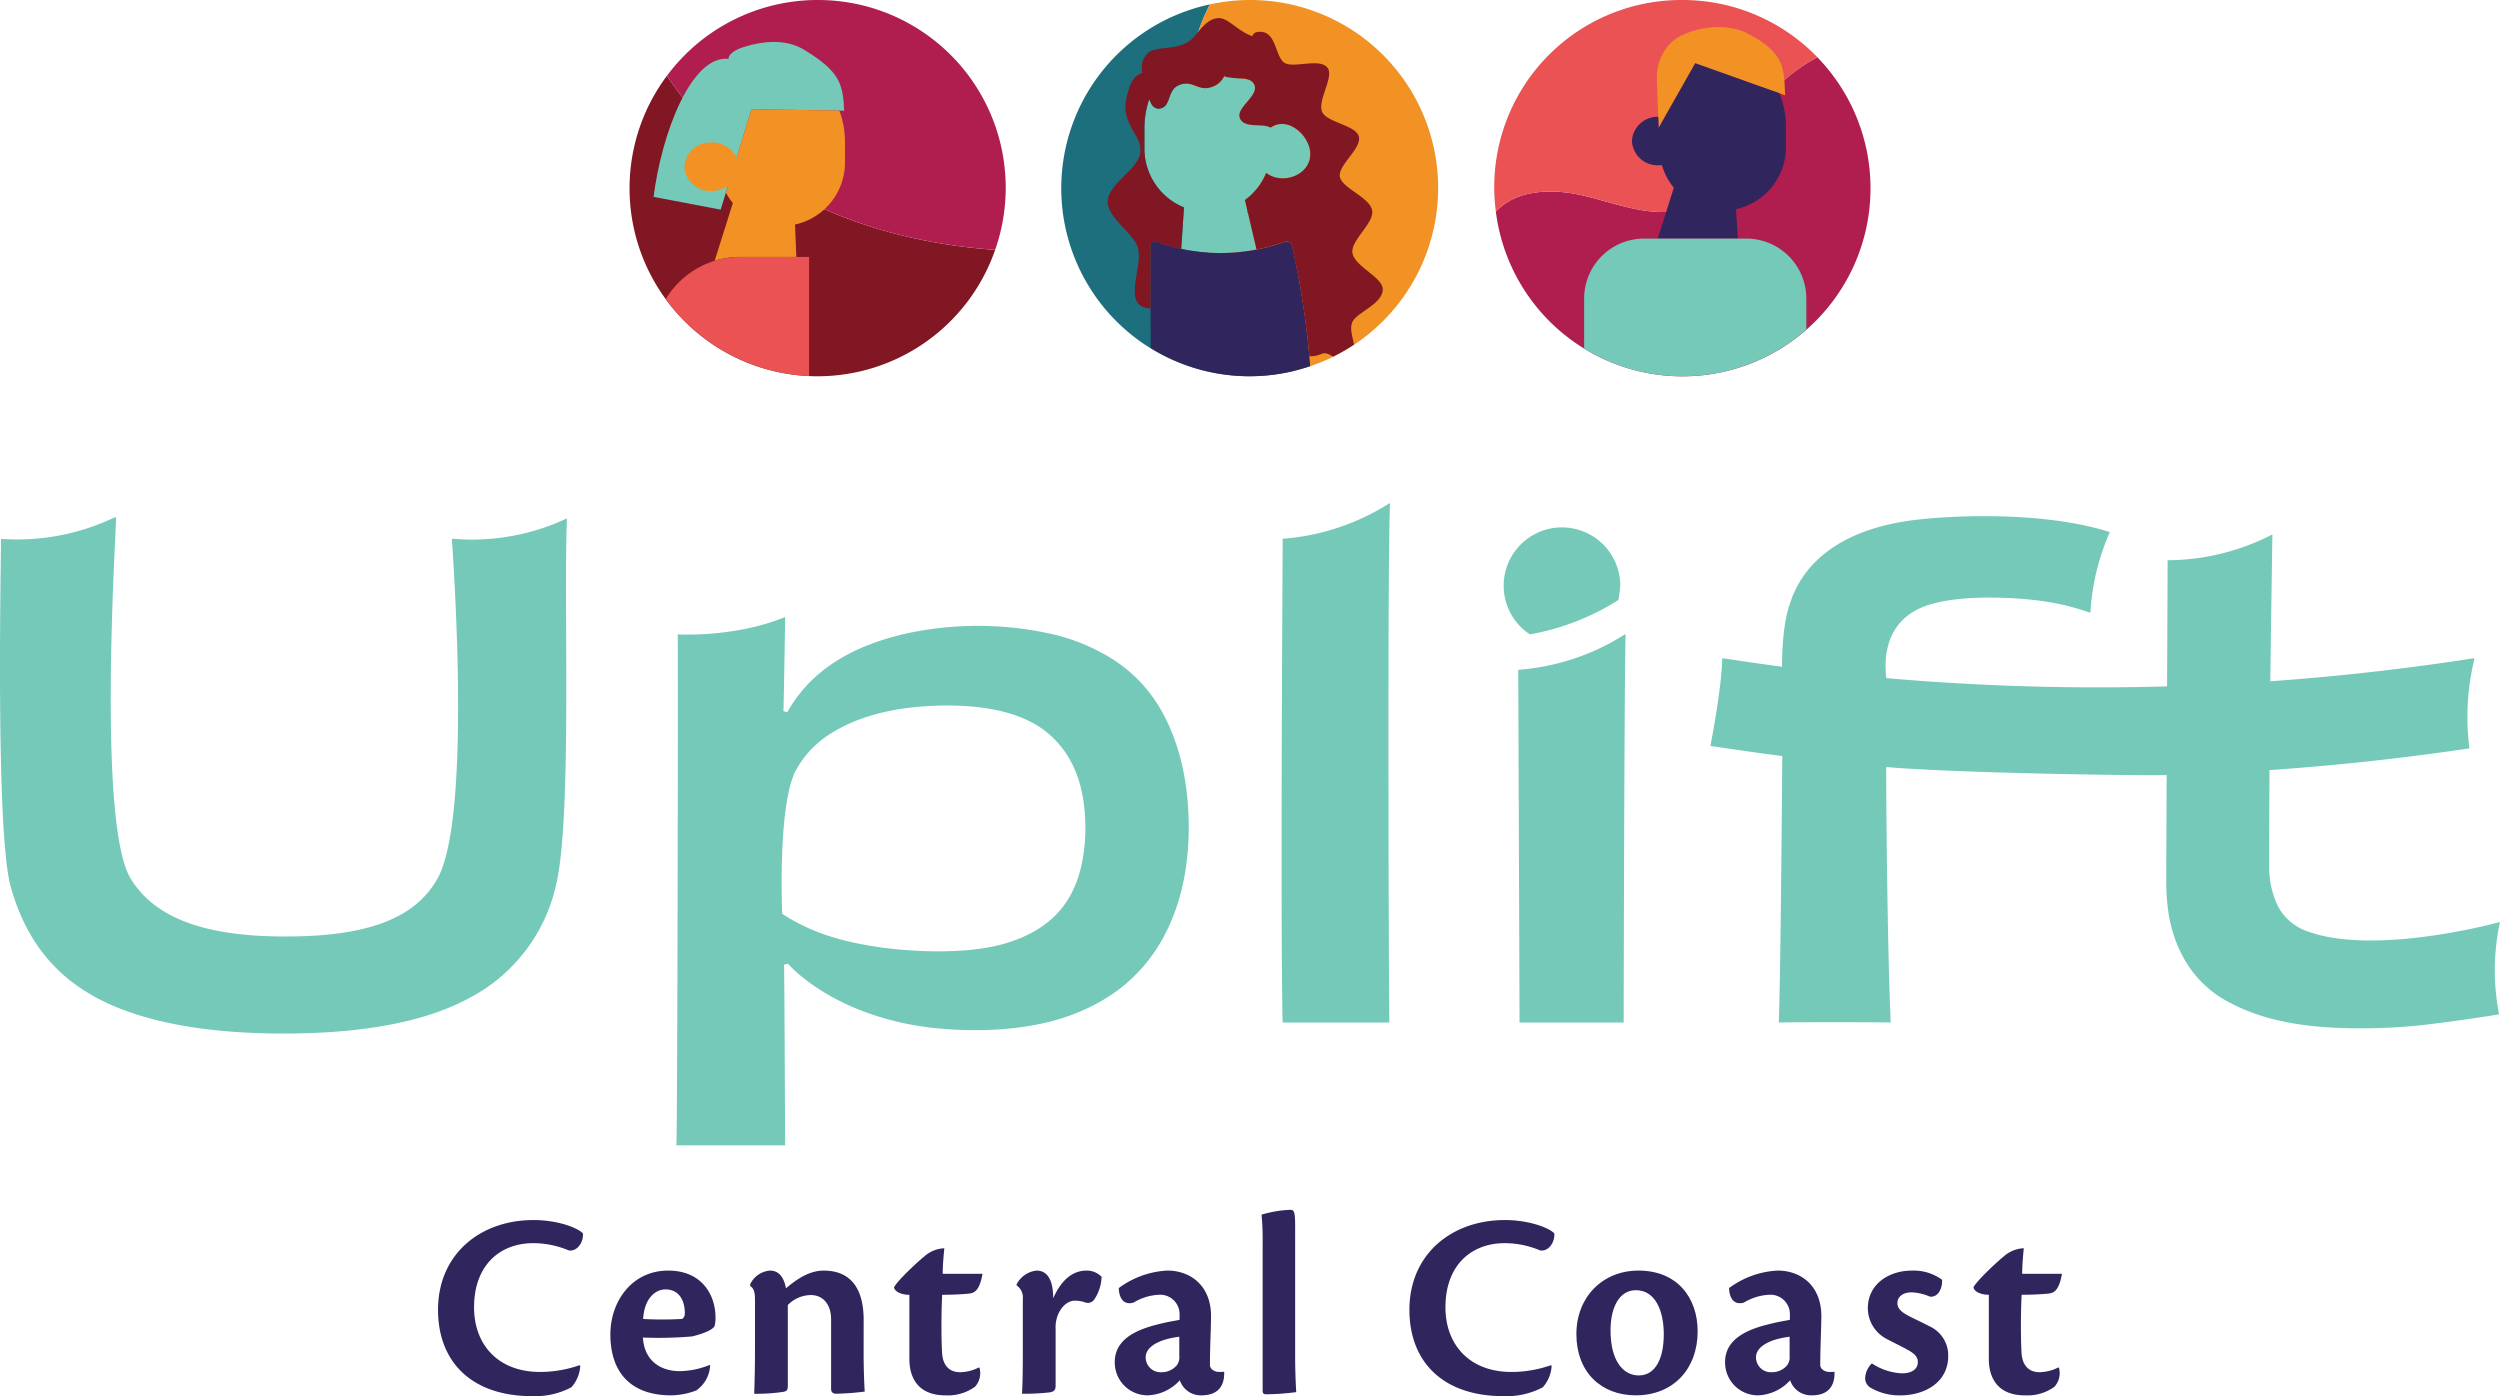 <svg xmlns="http://www.w3.org/2000/svg" width="458" height="255.776" viewBox="0 0 458 255.776"><g id="Artwork_11" data-name="Artwork 11" transform="translate(229 127.888)"><g id="Group_52" data-name="Group 52" transform="translate(-229 -127.888)"><g id="Group_45" data-name="Group 45" transform="translate(80.249 221.638)"><path id="Path_557" data-name="Path 557" d="M187.671,478.371a16.729,16.729,0,0,1,6.5,1.329c1.527.247,2.709-1.428,2.61-3.1-.788-.936-4.434-2.463-9.063-2.463-9.754,0-17.487,6.257-17.487,16.453,0,9.408,6.01,15.813,17.291,15.813a14.293,14.293,0,0,0,7.141-1.626,6.459,6.459,0,0,0,1.625-3.941l-.147-.1a22.093,22.093,0,0,1-7.192,1.231c-7.833,0-12.118-5.123-12.118-11.822C176.834,482.263,181.71,478.371,187.671,478.371Z" transform="translate(-170.233 -472.262)" fill="#30255d"></path><path id="Path_558" data-name="Path 558" d="M247.8,493.78c-6.7,0-10.59,5.714-10.59,11.674,0,7.241,3.99,11.182,11.133,11.182a13.623,13.623,0,0,0,4.581-.887,5.915,5.915,0,0,0,2.562-4.582l-.1-.1a14.851,14.851,0,0,1-5.517,1.133c-3.349,0-6.453-1.823-6.7-6.158a70.84,70.84,0,0,0,9.015-.2c2.02-.492,3.891-1.231,4.138-1.97a7.04,7.04,0,0,0,.148-1.625C256.421,498.263,254.007,493.78,247.8,493.78Zm2.415,8.867a65.671,65.671,0,0,1-7,0c.2-3.695,2.167-5.418,4.089-5.418,2.463,0,3.546,1.97,3.546,4.384C250.854,502.154,250.559,502.647,250.215,502.647Z" transform="translate(-205.637 -482.646)" fill="#30255d"></path><path id="Path_559" data-name="Path 559" d="M312.328,502.794c0-3.843-1.083-9.015-7.339-9.015-2.513,0-4.828,1.477-6.9,3.251-.246-1.478-.985-3.251-2.907-3.251a4.378,4.378,0,0,0-3.644,2.513v.3c.739.492.886,1.231.886,2.709v8.078c0,3.35-.049,6.354-.147,8.965a32.576,32.576,0,0,0,4.975-.3c1.034-.1,1.183-.345,1.183-1.231V500.084a6.024,6.024,0,0,1,4.186-1.823c2.217,0,3.744,1.625,3.744,4.483v12.709c0,.591.3.887.986.887a50.769,50.769,0,0,0,5.171-.394c-.1-1.675-.2-4.385-.2-6.946Z" transform="translate(-234.356 -482.645)" fill="#30255d"></path><path id="Path_560" data-name="Path 560" d="M360.987,493.43c.985-.1,2.068-.247,2.659-3.645h-7.29c0-1.379.148-3.2.3-4.68a5.859,5.859,0,0,0-3.646,1.478c-.886.689-4.827,4.285-5.566,5.664,0,.542.936,1.379,2.808,1.379V505.4c0,3.449,1.626,6.651,6.6,6.651a8.446,8.446,0,0,0,5.417-1.576,3.7,3.7,0,0,0,.838-3.448l-.1-.1a7.9,7.9,0,0,1-3.448.887c-1.675,0-3.054-.887-3.3-3.3-.148-2.069-.2-6.847,0-10.887C358.326,493.627,359.9,493.529,360.987,493.43Z" transform="translate(-263.903 -478.06)" fill="#30255d"></path><path id="Path_561" data-name="Path 561" d="M407.895,493.779c-2.562,0-4.631,1.724-6.109,5.074,0-3.055-.887-5.074-3.054-5.074a4.654,4.654,0,0,0-3.645,2.513v.2a2.734,2.734,0,0,1,1.133,2.561v8.325c0,3.35,0,6.354-.148,8.965a41.874,41.874,0,0,0,5.025-.247c.984-.148,1.132-.542,1.132-1.33V504.419a6.166,6.166,0,0,1,.394-2.463c.838-2.069,2.267-2.66,3.055-2.66a5.373,5.373,0,0,1,1.921.3,1.431,1.431,0,0,0,1.723-.542,7.852,7.852,0,0,0,1.33-4.138A3.792,3.792,0,0,0,407.895,493.779Z" transform="translate(-289.089 -482.645)" fill="#30255d"></path><path id="Path_562" data-name="Path 562" d="M450.66,511.067c0-3.2.2-6.946.2-8.966,0-5.418-3.6-8.325-8.029-8.325a16.285,16.285,0,0,0-8.867,3.2c0,1.478.69,3.252,2.709,2.661a9.865,9.865,0,0,1,4.581-1.429,3.567,3.567,0,0,1,3.842,3.743v.838c-.591.148-1.625.3-2.513.492-3.447.788-9.359,2.168-9.359,7.242a6.012,6.012,0,0,0,6.109,6.107,8.367,8.367,0,0,0,5.812-2.758,4.031,4.031,0,0,0,3.991,2.758c2.808,0,4.187-1.527,4.137-4.187V512.3a4.8,4.8,0,0,1-.838.049C451.3,512.348,450.66,511.707,450.66,511.067Zm-5.615-1.626a2.438,2.438,0,0,1-.444,1.675,3.625,3.625,0,0,1-2.808,1.281,2.729,2.729,0,0,1-2.906-2.758c0-1.626,1.872-3.2,6.157-3.744Z" transform="translate(-309.248 -482.644)" fill="#30255d"></path><path id="Path_563" data-name="Path 563" d="M496.426,473.363c0-2.956-.2-3.2-.936-3.2a21.092,21.092,0,0,0-5.222.887,49.192,49.192,0,0,1,.2,5.222v27.044c0,.492.2.64.691.64a46.1,46.1,0,0,0,5.466-.394c-.1-1.428-.2-4.089-.2-6.5Z" transform="translate(-339.401 -470.161)" fill="#30255d"></path><path id="Path_564" data-name="Path 564" d="M565.174,478.369a16.738,16.738,0,0,1,6.5,1.329c1.527.247,2.71-1.428,2.61-3.1-.788-.935-4.433-2.462-9.064-2.462-9.753,0-17.486,6.256-17.486,16.453,0,9.408,6.01,15.813,17.29,15.813a14.284,14.284,0,0,0,7.142-1.627,6.462,6.462,0,0,0,1.626-3.94l-.148-.1a22.106,22.106,0,0,1-7.192,1.232c-7.832,0-12.118-5.123-12.118-11.822C554.337,482.26,559.214,478.369,565.174,478.369Z" transform="translate(-369.778 -472.26)" fill="#30255d"></path><path id="Path_565" data-name="Path 565" d="M624,493.775c-6.6,0-11.379,4.877-11.379,11.625,0,6.995,4.533,11.231,10.887,11.231,6.847,0,11.329-4.828,11.329-11.724C634.838,498.8,631.144,493.775,624,493.775Zm.049,19.211c-2.807,0-5.172-2.611-5.172-8.226,0-4.286,1.625-7.39,4.631-7.39,3.645,0,5.123,3.892,5.123,8.078C628.631,509.981,627.055,512.986,624.05,512.986Z" transform="translate(-404.076 -482.643)" fill="#30255d"></path><path id="Path_566" data-name="Path 566" d="M687.84,511.066c0-3.2.2-6.946.2-8.966,0-5.418-3.6-8.325-8.029-8.325a16.285,16.285,0,0,0-8.867,3.2c0,1.478.69,3.252,2.709,2.661a9.87,9.87,0,0,1,4.582-1.429,3.567,3.567,0,0,1,3.842,3.744v.838c-.591.147-1.625.295-2.513.492-3.448.788-9.359,2.168-9.359,7.242a6.013,6.013,0,0,0,6.109,6.108,8.366,8.366,0,0,0,5.811-2.759,4.033,4.033,0,0,0,3.991,2.759c2.808,0,4.187-1.527,4.137-4.187V512.3a4.807,4.807,0,0,1-.838.049C688.481,512.346,687.84,511.706,687.84,511.066Zm-5.615-1.626a2.44,2.44,0,0,1-.443,1.675,3.627,3.627,0,0,1-2.808,1.28,2.729,2.729,0,0,1-2.906-2.758c0-1.626,1.872-3.2,6.158-3.744Z" transform="translate(-434.619 -482.643)" fill="#30255d"></path><path id="Path_567" data-name="Path 567" d="M736.612,503.972c-1.083-.591-3.053-1.479-4.039-2.02-1.035-.591-1.823-1.182-1.823-2.217,0-1.182,1.035-1.97,2.562-1.97a9.033,9.033,0,0,1,3.4.788c1.674.147,2.315-1.823,2.216-3.1a8.811,8.811,0,0,0-5.517-1.674c-4.286,0-8.079,2.513-8.079,6.9a6.359,6.359,0,0,0,3.448,5.615c1.281.69,2.562,1.281,3.793,1.971,1.379.739,1.921,1.379,1.921,2.266,0,1.231-1.035,2.069-2.857,2.069a10.833,10.833,0,0,1-5.566-1.823,4.015,4.015,0,0,0-1.232,2.808,2.056,2.056,0,0,0,1.132,1.724,10.453,10.453,0,0,0,5.272,1.33c4.532,0,8.817-2.365,8.817-7.242A5.853,5.853,0,0,0,736.612,503.972Z" transform="translate(-463.394 -482.643)" fill="#30255d"></path><path id="Path_568" data-name="Path 568" d="M782.511,506.922a7.908,7.908,0,0,1-3.448.887c-1.675,0-3.054-.887-3.3-3.3-.147-2.07-.2-6.848,0-10.887,2.07,0,3.646-.1,4.729-.2.985-.1,2.069-.247,2.661-3.645h-7.29c0-1.379.148-3.2.295-4.68a5.855,5.855,0,0,0-3.644,1.479c-.887.689-4.828,4.285-5.567,5.664,0,.541.936,1.379,2.809,1.379V505.4c0,3.449,1.626,6.65,6.6,6.65a8.451,8.451,0,0,0,5.418-1.576,3.708,3.708,0,0,0,.837-3.448Z" transform="translate(-485.65 -478.058)" fill="#30255d"></path></g><g id="Group_46" data-name="Group 46" transform="translate(0 92.207)"><path id="Path_569" data-name="Path 569" d="M82.79,204.966c.072,1.92,3.776,50.64-2.612,62.21-4.167,7.548-13.269,10.668-27.852,10.668-13.942,0-23.694-2.94-28.386-10.608-6.15-10.049-2.67-63.243-2.67-66.18l-.289.013A41.463,41.463,0,0,1,.181,205c.016,3.9-1.04,53.537,1.772,63.66,2.2,7.929,6.529,15.407,15.586,20.328,5.2,2.824,15.279,6.637,34.428,6.637,17.1,0,27.542-2.952,34.252-6.637a30.913,30.913,0,0,0,15.587-20.328c3.062-12.142,1.4-52.356,2.064-67.421A40.881,40.881,0,0,1,82.79,204.966Z" transform="translate(0 -198.484)" fill="#74c9b9"></path><path id="Path_570" data-name="Path 570" d="M343,247.656a36.241,36.241,0,0,0-10.844-4.621,61.906,61.906,0,0,0-27.616-.116c-8.848,2.1-14.78,5.724-18.726,10.487a26.472,26.472,0,0,0-2.636,3.841l-.692-.213c.024-.557.3-14.623.3-17.229-9.332,3.823-19.674,3.17-19.674,3.171.093,2.376-.04,89.68-.237,93.607h19.91c0-4.125-.123-30.292-.177-32.39-.006-.231-.025-.479-.033-.713l.751-.155c.141.157,7.207,8.417,23.043,11.239,6.344,1.13,18.27,1.8,27.972-1.542,11.109-3.822,16.759-11.043,19.734-18.9,3.738-9.873,3-21.61,1.068-28.683C353.2,258.3,349.7,252.026,343,247.656Zm-6.813,40.657c-1.394,3.659-4.348,8.679-12.981,11.258-7.528,2.25-18.372,1.474-24,.59-8.261-1.3-12.808-3.354-16.948-5.978,0-.008-.894-20.119,2.547-26.375a18.215,18.215,0,0,1,6.4-6.7c3.858-2.428,10.407-5.095,21.332-5.095,10.15,0,15.644,2.6,18.786,5.392a18.017,18.017,0,0,1,4.8,6.99C338.434,274.237,338.269,282.854,336.189,288.312Z" transform="translate(-138.958 -218.966)" fill="#74c9b9"></path><path id="Path_571" data-name="Path 571" d="M517.738,195.632a42.134,42.134,0,0,1-19.485,6.458c.009,3.29-.439,67.915-.008,88.632H517.8c-.1-4.646-.376-83.062.12-95.123Z" transform="translate(-263.27 -195.6)" fill="#74c9b9"></path><path id="Path_572" data-name="Path 572" d="M809.359,274.944c-3.027.844-23.4,5.894-34.941,1.827a9.687,9.687,0,0,1-5.689-4.621,16.539,16.539,0,0,1-1.658-7.705c0-8.594.061-16.844.065-17.328q18.35-1.262,36.617-3.982a45.107,45.107,0,0,1,.9-16.327l-.026-.192q-18.615,2.9-37.348,4.227c.039-3.773.3-22.157.385-26.874l-.085.015a42.2,42.2,0,0,1-19.115,4.687c0,2.457-.087,21.243-.1,23.111a445.772,445.772,0,0,1-51.451-1.517c0-.928-1.735-10.615,8.118-13.521,6.393-1.886,16.523-1.244,21.276-.474a45.205,45.205,0,0,1,8.014,2.029,42.16,42.16,0,0,1,3.563-14.783c-12.671-4.064-31.136-3.024-37.712-1.945-17.124,2.81-20.207,12.8-21.095,15.647-1.284,4.109-1.245,10.2-1.245,10.964-4.29-.561-10.965-1.567-10.965-1.567-.078,5.594-2.16,16.075-2.16,16.075s7.694,1.162,13.157,1.854c.009,1.009-.259,38.274-.626,48.823,2.439-.092,18.57-.079,20.5,0-.609-13.6-.824-39.219-.83-46.809,13.382,1.134,46.832,1.6,51.381,1.472,0,.511-.071,16.459-.071,19.5,0,5.121.81,10.939,4.565,16.176a20.091,20.091,0,0,0,6.456,5.689,36.271,36.271,0,0,0,9.958,3.673c8.684,1.987,20.109,1.339,24.652.892,4.865-.479,12.973-1.692,15.345-2.1a41.923,41.923,0,0,1,.16-16.919Z" transform="translate(-351.359 -198.242)" fill="#74c9b9"></path><path id="Path_573" data-name="Path 573" d="M590.033,253.02c.009,3.3.229,60.635.229,64.623h19.083c0-4.239.127-65.527.357-71.114l-.185.032A42.126,42.126,0,0,1,590.033,253.02Z" transform="translate(-311.887 -222.521)" fill="#74c9b9"></path><path id="Path_574" data-name="Path 574" d="M589.155,224.561a44.891,44.891,0,0,0,16.2-6.283,19.389,19.389,0,0,0,.363-2.56c0-.023,0-.046,0-.07a10.68,10.68,0,1,0-16.562,8.912Z" transform="translate(-308.887 -200.552)" fill="#74c9b9"></path></g><path id="Path_575" data-name="Path 575" d="M485.5,132.08c.086.053.174.1.26.156-.088-.054-.172-.112-.26-.167Z" transform="translate(-256.633 -69.811)" fill="#30255d"></path><g id="Group_51" data-name="Group 51" transform="translate(115.317)"><g id="Group_48" data-name="Group 48"><path id="Path_576" data-name="Path 576" d="M258.4,38.4a91.578,91.578,0,0,1-6.918-8.931,34.439,34.439,0,1,0,60.133,31.89c-2.634-.208-5.266-.47-7.887-.855C286.76,58.013,269.893,51.135,258.4,38.4Z" transform="translate(-244.623 -15.578)" fill="#801722"></path><path id="Path_577" data-name="Path 577" d="M286.783,0a34.378,34.378,0,0,0-27.606,13.893,91.58,91.58,0,0,0,6.918,8.931c11.491,12.732,28.358,19.611,45.327,22.1,2.621.385,5.253.647,7.887.855A34.394,34.394,0,0,0,286.783,0Z" transform="translate(-252.316)" fill="#b01e4f"></path><g id="Group_47" data-name="Group 47" transform="translate(4.416 7.683)"><path id="Path_578" data-name="Path 578" d="M288.911,28.894c-.219-4.987-.858-7.193-7.244-11.105-2.791-1.71-6.495-2.05-11.38-.486-1.178.377-2.617,1.2-2.556,2.091-6.842-.713-12.266,13.681-13.74,25.292l12.291,2.333,5.648-18.392Z" transform="translate(-253.991 -16.298)" fill="#74c9b9"></path><path id="Path_579" data-name="Path 579" d="M294.367,42.7l-16.1-.253-2.735,8.906a4.969,4.969,0,0,0-4.6-2.808,4.717,4.717,0,0,0-4.95,4.443,4.717,4.717,0,0,0,4.95,4.443,5.29,5.29,0,0,0,3.017-.926l-.371,1.207a11.564,11.564,0,0,0,1.279,1.929l-3.337,10.575a15.942,15.942,0,0,1,4.7-.71H286.49l-.246-5.93A11.637,11.637,0,0,0,295.4,52.213V48.458A16.434,16.434,0,0,0,294.367,42.7Z" transform="translate(-260.332 -30.122)" fill="#f29124"></path><path id="Path_580" data-name="Path 580" d="M284.99,99.855h-12.6a15.944,15.944,0,0,0-13.661,7.72,34.413,34.413,0,0,0,26.257,14.1Z" transform="translate(-256.498 -60.466)" fill="#ea5253"></path></g></g><path id="Path_581" data-name="Path 581" d="M447.9,62.478c-6.244-7.17-9.45-16.515-11.225-25.856-2.107-11.09-2.307-22.956,2.308-33.258.253-.563.529-1.118.815-1.669A34.449,34.449,0,1,0,455.125,68.86,38.794,38.794,0,0,1,447.9,62.478Z" transform="translate(-333.448 -0.896)" fill="#1d6f7e"></path><path id="Path_582" data-name="Path 582" d="M506.921,34.467A34.423,34.423,0,0,0,465.125.8c-.286.551-.562,1.105-.815,1.669-4.616,10.3-4.415,22.168-2.308,33.258,1.775,9.34,4.981,18.686,11.225,25.856a38.791,38.791,0,0,0,7.221,6.382A34.453,34.453,0,0,0,506.921,34.467Z" transform="translate(-358.772)" fill="#f29124"></path><path id="Path_583" data-name="Path 583" d="M488.6,73.136h0l0,0Z" transform="translate(-373.584 -38.659)" fill="#f29124"></path><path id="Path_584" data-name="Path 584" d="M486.405,75.04c.153-.148.3-.3.444-.459l.009-.01c-.148.16-.3.318-.453.469Z" transform="translate(-372.427 -39.418)" fill="#f29124"></path><path id="Path_585" data-name="Path 585" d="M488.662,69.958a11.571,11.571,0,0,0,1.607-2.768,11.6,11.6,0,0,1-1.607,2.768Z" transform="translate(-373.62 -35.516)" fill="#f29124"></path><path id="Path_586" data-name="Path 586" d="M485.137,48.352c.045.01.089.022.135.03C485.226,48.374,485.183,48.362,485.137,48.352Z" transform="translate(-371.757 -25.558)" fill="#f29124"></path><path id="Path_587" data-name="Path 587" d="M485.717,48.459c.872.134,1.9.091,2.771.221C487.613,48.55,486.59,48.592,485.717,48.459Z" transform="translate(-372.063 -25.615)" fill="#f29124"></path><path id="Path_588" data-name="Path 588" d="M484.036,30.683h0l.1.022Z" transform="translate(-371.175 -16.219)" fill="#f29124"></path><path id="Path_589" data-name="Path 589" d="M486.966,32.13l-.014-.015.014.016Z" transform="translate(-372.716 -16.976)" fill="#f29124"></path><path id="Path_590" data-name="Path 590" d="M447.386,40.237a2.434,2.434,0,0,0,.392.537A2.448,2.448,0,0,1,447.386,40.237Z" transform="translate(-351.802 -21.269)" fill="#f29124"></path><path id="Path_591" data-name="Path 591" d="M485.71,31.191c-.059-.032-.119-.061-.182-.088.063.026.123.057.182.088Z" transform="translate(-371.964 -16.441)" fill="#f29124"></path><path id="Path_592" data-name="Path 592" d="M479.73,30.234a20.791,20.791,0,0,1-3.032-.286h0a20.668,20.668,0,0,0,3.033.286Z" transform="translate(-367.296 -15.83)" fill="#f29124"></path><path id="Path_593" data-name="Path 593" d="M446.969,39.382l.006.013Z" transform="translate(-351.582 -20.817)" fill="#f29124"></path><path id="Path_594" data-name="Path 594" d="M493.741,49.547c-.028-.015-.061-.023-.09-.036.028.013.06.023.087.038Z" transform="translate(-376.257 -26.171)" fill="#f29124"></path><path id="Path_595" data-name="Path 595" d="M448.371,41.515a1.477,1.477,0,0,0,.173.134A1.467,1.467,0,0,1,448.371,41.515Z" transform="translate(-352.323 -21.945)" fill="#f29124"></path><path id="Path_596" data-name="Path 596" d="M465.763,97.841h0Z" transform="translate(-361.513 -51.718)" fill="#f29124"></path><path id="Path_597" data-name="Path 597" d="M475.893,98.274c.276-.006.552-.018.828-.031-.274.012-.548.025-.822.03Z" transform="translate(-366.871 -51.93)" fill="#f29124"></path><path id="Path_598" data-name="Path 598" d="M488.755,96.805c-.143.03-.288.054-.432.082h0C488.467,96.859,488.611,96.835,488.755,96.805Z" transform="translate(-373.441 -51.17)" fill="#f29124"></path><path id="Path_599" data-name="Path 599" d="M479.812,98.033c.3-.023.6-.057.9-.087l-.292.028C480.218,97.993,480.015,98.018,479.812,98.033Z" transform="translate(-368.942 -51.773)" fill="#f29124"></path><path id="Path_600" data-name="Path 600" d="M466.051,97.872h0c.1.011.2.018.306.028C466.255,97.89,466.153,97.883,466.051,97.872Z" transform="translate(-361.668 -51.734)" fill="#f29124"></path><path id="Path_601" data-name="Path 601" d="M469.676,98.189q.634.04,1.269.057h0q-.636-.017-1.272-.057Z" transform="translate(-363.584 -51.902)" fill="#f29124"></path><path id="Path_602" data-name="Path 602" d="M453.293,61.584a34.665,34.665,0,0,0,11.987-.216L463.713,54.7a1.208,1.208,0,0,1-.075-.194h0a1,1,0,0,1-.054-.354L463.15,52.3a11.614,11.614,0,0,0,3.9-4.98c3.022,2.307,8.091.4,8.082-3.44.028-3.215-4.014-7.089-7.247-4.858h0c-1.349-.631-2.96-.254-4.366-.646h0a2.815,2.815,0,0,1-.331-.118h0a1.759,1.759,0,0,1-.618-.433h0c-1.955-2.322,3.779-4.591,2.15-6.949h0a2.037,2.037,0,0,0-.3-.31h0a1.95,1.95,0,0,0-.446-.26l-.006,0h0a2.924,2.924,0,0,0-.432-.139h0c-1.184-.281-2.627-.1-3.725-.4h0a2.646,2.646,0,0,1-.443-.159,3.767,3.767,0,0,1-2.2,1.958c-2.638.986-3.675-1.469-6.221-.265-2.052.971-1.292,3.788-3.275,4.221a1.356,1.356,0,0,1-1.03-.163,1.9,1.9,0,0,1-.251-.2h0a2.482,2.482,0,0,1-.4-.544l0,0h0c-.066-.122-.126-.243-.183-.377v0c-.063-.142-.117-.288-.172-.444a16.432,16.432,0,0,0-.889,5.337v3.755a11.637,11.637,0,0,0,7.245,10.775l-.506,7.6C452.076,61.378,452.684,61.482,453.293,61.584Z" transform="translate(-350.398 -15.651)" fill="#74c9b9"></path><path id="Path_603" data-name="Path 603" d="M476.14,113.955c-.42-4.376-1.054-8.895-1.8-13.037-.334-1.819-.866-4.5-1.284-6.3a1,1,0,0,0-1.318-.716q-.734.265-1.477.5c-.244.088-2.6.743-3.706.923v0a35.86,35.86,0,0,1-7.345.633c-.058,0-.116-.006-.175-.008h0q-.635-.017-1.269-.057h0l-.3-.019h0c-.471-.044-.943-.077-1.413-.131h0l-.133-.014h0c-.554-.064-1.107-.145-1.657-.236h0a34.464,34.464,0,0,1-4.8-1.145c-.765-.18-1.931-.99-2.3.145-.068,4.517.009,14.407-.011,18.847a34.386,34.386,0,0,0,29.224,3.355C476.317,115.881,476.21,114.686,476.14,113.955Z" transform="translate(-351.671 -49.605)" fill="#30255d"></path><path id="Path_604" data-name="Path 604" d="M466.052,97.872c.372.042.744.074,1.117.1-.271-.022-.541-.048-.811-.075C466.256,97.89,466.154,97.883,466.052,97.872Z" transform="translate(-361.669 -51.734)" fill="#30255d"></path><path id="Path_605" data-name="Path 605" d="M462.28,97.346l.195.031-.047-.008Z" transform="translate(-359.675 -51.456)" fill="#30255d"></path><path id="Path_606" data-name="Path 606" d="M462.1,97.3c-.235-.037-.47-.079-.7-.121.134.024.268.053.4.076l.012,0,.148.024Z" transform="translate(-359.21 -51.369)" fill="#30255d"></path><path id="Path_607" data-name="Path 607" d="M477.65,98.2h.006c.229-.01.458-.02.687-.035h0C478.112,98.182,477.881,98.192,477.65,98.2Z" transform="translate(-367.799 -51.89)" fill="#30255d"></path><path id="Path_608" data-name="Path 608" d="M467.512,98.007c.1.008.2.02.294.027-.369-.026-.737-.064-1.1-.1C466.971,97.959,467.242,97.985,467.512,98.007Z" transform="translate(-362.012 -51.766)" fill="#30255d"></path><path id="Path_609" data-name="Path 609" d="M487.974,97.019h0L488.1,97Z" transform="translate(-373.257 -51.271)" fill="#30255d"></path><path id="Path_610" data-name="Path 610" d="M481.722,97.917c.088-.008.176-.016.264-.026h0C481.9,97.9,481.81,97.908,481.722,97.917Z" transform="translate(-369.952 -51.744)" fill="#30255d"></path><path id="Path_611" data-name="Path 611" d="M484.56,97.54h0c.134-.019.268-.037.4-.058h0C484.83,97.5,484.694,97.521,484.56,97.54Z" transform="translate(-371.452 -51.528)" fill="#30255d"></path><path id="Path_612" data-name="Path 612" d="M462.254,97.342l.012,0-.012,0Z" transform="translate(-359.661 -51.454)" fill="#30255d"></path><path id="Path_613" data-name="Path 613" d="M472.548,98.318h.2l-.379-.008C472.431,98.311,472.489,98.317,472.548,98.318Z" transform="translate(-365.01 -51.966)" fill="#30255d"></path><path id="Path_614" data-name="Path 614" d="M485.417,97.25c.112-.017.225-.03.337-.048l.156-.024c.238-.04.475-.089.712-.135Q486.021,97.158,485.417,97.25Z" transform="translate(-371.905 -51.297)" fill="#801722"></path><path id="Path_615" data-name="Path 615" d="M486.463,97.179c.239-.04.476-.09.713-.135h0C486.938,97.09,486.7,97.139,486.463,97.179Z" transform="translate(-372.458 -51.297)" fill="#801722"></path><path id="Path_616" data-name="Path 616" d="M485.417,97.428c.112-.017.225-.03.337-.048-.112.018-.225.031-.337.048Z" transform="translate(-371.905 -51.474)" fill="#801722"></path><path id="Path_617" data-name="Path 617" d="M479.119,98.081c.1-.007.2-.008.306-.016h.021c.2-.015.406-.04.609-.059C479.743,98.034,479.431,98.061,479.119,98.081Z" transform="translate(-368.576 -51.805)" fill="#801722"></path><path id="Path_618" data-name="Path 618" d="M479.119,98.149c.1-.007.2-.008.306-.016-.1.008-.2.009-.306.016Z" transform="translate(-368.576 -51.872)" fill="#801722"></path><path id="Path_619" data-name="Path 619" d="M482.284,97.739c.108-.012.217-.019.326-.032l.081-.008c.223-.027.444-.064.667-.1Q482.821,97.68,482.284,97.739Z" transform="translate(-370.249 -51.593)" fill="#801722"></path><path id="Path_620" data-name="Path 620" d="M482.283,97.856c.108-.012.218-.019.326-.032-.108.013-.217.02-.326.032Z" transform="translate(-370.248 -51.709)" fill="#801722"></path><path id="Path_621" data-name="Path 621" d="M484.376,97.6h0C484.152,97.636,484.153,97.635,484.376,97.6Z" transform="translate(-371.266 -51.593)" fill="#801722"></path><path id="Path_622" data-name="Path 622" d="M475.3,62.732c.774-1.807,5.665-3.347,5.573-6.083-.073-2.193-5.183-4.151-5.55-6.6-.347-2.322,4.021-5.479,3.613-7.772-.44-2.473-5.66-4.124-5.93-6.255-.267-2.1,4.062-5.195,3.49-7.3s-5.864-2.571-6.717-4.507c-.915-2.077,2.2-6.408,1-8.056-1.386-1.9-6.138.091-7.856-.909-1.9-1.11-1.444-6.518-5.268-5.614a1,1,0,0,0-.666.694c-2.585-.814-4.438-3.421-6.252-3.3-2.62.173-3.851,3.339-5.5,4.35-2.5,1.533-5.868.782-7.25,1.95a3.553,3.553,0,0,0-1.122,3.714c-1.457.558-2.159,1.22-2.95,4.7-1.09,4.793,3.136,6.883,2.515,10.132-.571,2.987-5.808,5.561-5.932,8.629-.13,3.209,4.855,5.878,5.545,8.724.918,3.6-3.139,10.809,2.31,11L438.344,48.8a.808.808,0,0,1,1.072-.772c.415.149.833.286,1.253.419a32.445,32.445,0,0,0,4.394,1.069c-.373-.066-.747-.132-1.119-.21l.506-7.6a11.637,11.637,0,0,1-7.245-10.775V27.18a16.428,16.428,0,0,1,.889-5.337q.078.226.166.431a4.4,4.4,0,0,0,.2.4,1.494,1.494,0,0,0,1.674.9c1.984-.432,1.223-3.25,3.275-4.221,2.546-1.2,3.583,1.251,6.221.265a3.767,3.767,0,0,0,2.2-1.958,2.643,2.643,0,0,0,.443.159h0a20.79,20.79,0,0,0,3.032.286h0c.146.016.286.035.427.06h0a3.5,3.5,0,0,1,.7.2c.063.026.123.056.182.088h0a1.357,1.357,0,0,1,.264.172h0a1.161,1.161,0,0,1,.239.232h0c1.906,2.39-4.517,4.977-1.844,7.243l.049.035h0c1.507.89,3.469.191,5.029.944,3.232-2.231,7.276,1.643,7.247,4.858.009,3.84-5.06,5.748-8.082,3.44a11.571,11.571,0,0,1-1.607,2.768h0c-.009.012-.02.023-.03.035h0l0,0a12.014,12.014,0,0,1-1.031,1.142h0a12.8,12.8,0,0,1-1.226,1.031l.434,1.845a1.246,1.246,0,0,0,.129.549l1.567,6.669a37.622,37.622,0,0,0,5.183-1.418,1,1,0,0,1,1.317.716c.025.107,1.28,6.273,1.285,6.3.455,2.386,1.545,9.621,1.89,13.968v0a5.156,5.156,0,0,0,2.149-.4c.825-.4,1.5.063,2.206.464a34.521,34.521,0,0,0,3.813-2.193C475.4,65.523,474.777,63.944,475.3,62.732Z" transform="translate(-342.873 -3.709)" fill="#801722"></path><path id="Path_623" data-name="Path 623" d="M483.449,47.741a1.924,1.924,0,0,1-.275-.155,1.945,1.945,0,0,0,.233.135Z" transform="translate(-370.719 -25.154)" fill="#801722"></path><path id="Path_624" data-name="Path 624" d="M487.286,32.6a1.555,1.555,0,0,0-.164-.289h0A1.555,1.555,0,0,1,487.286,32.6Z" transform="translate(-372.806 -17.079)" fill="#801722"></path><path id="Path_625" data-name="Path 625" d="M482.347,46.794c-.025-.032-.049-.065-.072-.1.019.028.037.057.057.083C482.336,46.784,482.342,46.788,482.347,46.794Z" transform="translate(-370.244 -24.683)" fill="#801722"></path><path id="Path_626" data-name="Path 626" d="M484.856,48.288c-.084-.017-.17-.034-.25-.057l.02.006C484.7,48.257,484.779,48.272,484.856,48.288Z" transform="translate(-371.476 -25.495)" fill="#801722"></path><path id="Path_627" data-name="Path 627" d="M485.423,48.416c.045.008.093.013.139.02C485.516,48.429,485.468,48.424,485.423,48.416Z" transform="translate(-371.908 -25.592)" fill="#801722"></path><path id="Path_628" data-name="Path 628" d="M484.418,30.764c-.053-.013-.108-.024-.162-.034.054.011.109.021.162.034Z" transform="translate(-371.291 -16.244)" fill="#801722"></path><path id="Path_629" data-name="Path 629" d="M449.2,42.015a1.213,1.213,0,0,1-.3-.12,1.229,1.229,0,0,0,.242.106C449.155,42.007,449.176,42.01,449.2,42.015Z" transform="translate(-352.599 -22.145)" fill="#801722"></path><path id="Path_630" data-name="Path 630" d="M485.522,31.1l-.006,0h0Z" transform="translate(-371.957 -16.438)" fill="#801722"></path><path id="Path_631" data-name="Path 631" d="M447.135,39.73c.01.019.02.04.031.058h0c-.065-.118-.126-.246-.185-.38v0Q447.055,39.58,447.135,39.73Z" transform="translate(-351.588 -20.831)" fill="#801722"></path><path id="Path_632" data-name="Path 632" d="M446.783,38.9q-.088-.2-.166-.431.074.216.157.411Z" transform="translate(-351.396 -20.334)" fill="#801722"></path><path id="Path_633" data-name="Path 633" d="M448.789,41.835c-.018-.01-.034-.025-.052-.036l.007,0C448.759,41.814,448.773,41.825,448.789,41.835Z" transform="translate(-352.516 -22.095)" fill="#801722"></path><path id="Path_634" data-name="Path 634" d="M448.271,41.427l.019.015c-.024-.022-.049-.041-.072-.065h0Z" transform="translate(-352.242 -21.872)" fill="#801722"></path><path id="Path_635" data-name="Path 635" d="M482.8,47.269a1.581,1.581,0,0,1-.239-.217,1.546,1.546,0,0,0,.188.18Z" transform="translate(-370.396 -24.871)" fill="#801722"></path><path id="Path_636" data-name="Path 636" d="M450.113,42.223c-.035,0-.068,0-.1-.005l.016,0C450.055,42.222,450.084,42.224,450.113,42.223Z" transform="translate(-353.19 -22.316)" fill="#801722"></path><path id="Path_637" data-name="Path 637" d="M460.823,97.082c-.171-.031-.343-.055-.513-.088q.457.088.916.164C461.092,97.135,460.958,97.106,460.823,97.082Z" transform="translate(-358.634 -51.27)" fill="#801722"></path><path id="Path_638" data-name="Path 638" d="M462.951,97.448c.061.009.122.022.184.032l.236.035q.453.065.908.119h0C463.832,97.581,463.391,97.517,462.951,97.448Z" transform="translate(-360.029 -51.51)" fill="#801722"></path><path id="Path_639" data-name="Path 639" d="M462.693,97.412l.305.049c-.062-.009-.123-.022-.184-.032Z" transform="translate(-359.893 -51.491)" fill="#801722"></path><path id="Path_640" data-name="Path 640" d="M487.466,73.712c.166-.184.325-.375.478-.569-.184.232-.378.456-.578.673C487.4,73.781,487.433,73.748,487.466,73.712Z" transform="translate(-372.935 -38.663)" fill="#801722"></path><path id="Path_641" data-name="Path 641" d="M483.812,47.941l-.055-.026.054.026Z" transform="translate(-371.027 -25.327)" fill="#801722"></path><path id="Path_642" data-name="Path 642" d="M493.842,49.049a4.254,4.254,0,0,1,1.005-.48A4.254,4.254,0,0,0,493.842,49.049Z" transform="translate(-376.358 -25.673)" fill="#801722"></path><path id="Path_643" data-name="Path 643" d="M484.589,48.226l-.015,0h0Z" transform="translate(-371.459 -25.489)" fill="#801722"></path><path id="Path_644" data-name="Path 644" d="M485.579,75.789c.082-.075.167-.146.247-.223-.167.161-.341.316-.517.467C485.4,75.953,485.489,75.871,485.579,75.789Z" transform="translate(-371.847 -39.944)" fill="#801722"></path><path id="Path_645" data-name="Path 645" d="M484.726,81.722c0-.018-.006-.036,0-.054a.791.791,0,0,0,.016.207A.8.8,0,0,1,484.726,81.722Z" transform="translate(-371.536 -43.169)" fill="#801722"></path><path id="Path_646" data-name="Path 646" d="M484.913,82.614a1.191,1.191,0,0,1-.075-.194h0A1.2,1.2,0,0,0,484.913,82.614Z" transform="translate(-371.599 -43.567)" fill="#801722"></path><path id="Path_647" data-name="Path 647" d="M476.7,29.948h0Z" transform="translate(-367.295 -15.83)" fill="#801722"></path><path id="Path_648" data-name="Path 648" d="M484.922,30.9c-.072-.026-.145-.05-.22-.071l-.1-.026a2.929,2.929,0,0,1,.432.139C485,30.927,484.959,30.914,484.922,30.9Z" transform="translate(-371.473 -16.282)" fill="#801722"></path><path id="Path_649" data-name="Path 649" d="M483.482,30.6q-.168-.027-.342-.046h-.008c.147.016.288.036.427.06Z" transform="translate(-370.697 -16.151)" fill="#801722"></path><path id="Path_650" data-name="Path 650" d="M450.562,42.154a1.625,1.625,0,0,1-.334.035h0A1.625,1.625,0,0,0,450.562,42.154Z" transform="translate(-353.304 -22.282)" fill="#801722"></path><path id="Path_651" data-name="Path 651" d="M483.119,47.547l-.049-.035.049.035Z" transform="translate(-370.664 -25.114)" fill="#801722"></path><path id="Path_652" data-name="Path 652" d="M482.491,46.974c-.021-.024-.044-.045-.064-.069.02.024.042.046.063.069Z" transform="translate(-370.324 -24.794)" fill="#801722"></path><path id="Path_653" data-name="Path 653" d="M486.475,31.654Z" transform="translate(-372.464 -16.732)" fill="#801722"></path><path id="Path_654" data-name="Path 654" d="M486.569,31.728c-.028-.026-.06-.048-.091-.072l0,0a1.6,1.6,0,0,1,.225.217A1.4,1.4,0,0,0,486.569,31.728Z" transform="translate(-372.464 -16.732)" fill="#801722"></path><path id="Path_655" data-name="Path 655" d="M486.02,31.346c-.033-.021-.069-.038-.1-.057a1.733,1.733,0,0,1,.264.172A1.67,1.67,0,0,0,486.02,31.346Z" transform="translate(-372.168 -16.539)" fill="#801722"></path><path id="Path_656" data-name="Path 656" d="M488.275,96.979h0l-.043.008Z" transform="translate(-373.393 -51.262)" fill="#801722"></path><path id="Path_657" data-name="Path 657" d="M487.976,97.01c.055-.01.11-.017.164-.028v0l-.043.008Z" transform="translate(-373.257 -51.262)" fill="#801722"></path><path id="Path_658" data-name="Path 658" d="M449.761,42.182a1.251,1.251,0,0,1-.223-.033c.019,0,.04,0,.059.009A1.4,1.4,0,0,0,449.761,42.182Z" transform="translate(-352.94 -22.28)" fill="#801722"></path><path id="Path_659" data-name="Path 659" d="M448.217,41.376h0Z" transform="translate(-352.241 -21.871)" fill="#801722"></path><path id="Path_660" data-name="Path 660" d="M447.379,40.226l-.006-.01,0,0Z" transform="translate(-351.795 -21.258)" fill="#801722"></path><path id="Path_661" data-name="Path 661" d="M459.026,96.735c.371.079.745.144,1.119.21h0C459.772,96.879,459.4,96.814,459.026,96.735Z" transform="translate(-357.955 -51.133)" fill="#801722"></path><path id="Path_662" data-name="Path 662" d="M461.8,97.257c-.134-.023-.268-.052-.4-.076h0c.135.024.268.053.4.076Z" transform="translate(-359.209 -51.369)" fill="#801722"></path><path id="Path_663" data-name="Path 663" d="M462.254,97.342h0Z" transform="translate(-359.661 -51.454)" fill="#801722"></path><path id="Path_664" data-name="Path 664" d="M473.177,98.316h0c.427.007.854,0,1.28-.008h.006C474.035,98.316,473.605,98.323,473.177,98.316Z" transform="translate(-365.435 -51.964)" fill="#801722"></path><path id="Path_665" data-name="Path 665" d="M474.217,98.316c.08,0,.16-.007.24-.008-.427.009-.853.015-1.28.008Z" transform="translate(-365.435 -51.965)" fill="#801722"></path><path id="Path_666" data-name="Path 666" d="M464.244,97.628c-.451-.053-.9-.119-1.35-.189l.027,0C463.361,97.512,463.8,97.576,464.244,97.628Z" transform="translate(-359.999 -51.505)" fill="#801722"></path><path id="Path_667" data-name="Path 667" d="M462.735,97.416l-.142-.02.047.008.122.017Z" transform="translate(-359.84 -51.483)" fill="#801722"></path><path id="Path_668" data-name="Path 668" d="M447.146,95.421h0a.793.793,0,0,1,.024-.2A.793.793,0,0,0,447.146,95.421Z" transform="translate(-351.675 -50.333)" fill="#801722"></path><path id="Path_669" data-name="Path 669" d="M447.2,94.845a.806.806,0,0,1,.176-.336A.8.8,0,0,0,447.2,94.845Z" transform="translate(-351.703 -49.957)" fill="#801722"></path><path id="Path_670" data-name="Path 670" d="M448.6,93.971c.415.149.833.287,1.253.419-.42-.133-.838-.27-1.253-.419a.79.79,0,0,0-.733.1A.79.79,0,0,1,448.6,93.971Z" transform="translate(-352.056 -49.647)" fill="#801722"></path><path id="Path_671" data-name="Path 671" d="M465.769,97.842h0Z" transform="translate(-361.518 -51.718)" fill="#801722"></path><g id="Group_50" data-name="Group 50" transform="translate(158.432)"><path id="Path_672" data-name="Path 672" d="M626.37,37.031c-1.711,3.829-2.82,8.2-6.043,10.884a12,12,0,0,1-5.9,2.5c-5.821.883-11.558-1.546-17.3-2.866-5.485-1.262-12.068-1.086-15.795,2.992a34.452,34.452,0,1,0,58.9-28.283A31.147,31.147,0,0,0,626.37,37.031Z" transform="translate(-581.039 -11.768)" fill="#b01e4f"></path><path id="Path_673" data-name="Path 673" d="M615.172,0A34.264,34.264,0,0,0,581,38.777c3.726-4.078,10.31-4.254,15.8-2.992,5.738,1.32,11.474,3.75,17.3,2.866a12,12,0,0,0,5.9-2.5c3.223-2.684,4.331-7.055,6.043-10.884a31.146,31.146,0,0,1,13.871-14.769A34.344,34.344,0,0,0,615.172,0Z" transform="translate(-580.705)" fill="#ea5253"></path><g id="Group_49" data-name="Group 49" transform="translate(16.464 4.956)"><path id="Path_674" data-name="Path 674" d="M643.887,20.243a9.252,9.252,0,0,1,1.386-5.356,7.557,7.557,0,0,1,3.049-2.8c4.639-2.19,9.414-1.881,12.3-.344,6.758,3.6,6.539,6.285,6.758,11.273l-16.467-5.871-6.7,11.826Z" transform="translate(-630.563 -10.514)" fill="#f29124"></path><path id="Path_675" data-name="Path 675" d="M639.143,43.267a5.5,5.5,0,0,0,.554-.03,11.51,11.51,0,0,0,2.177,4.137L638.93,56.7h14.684l-.359-5.391a11.637,11.637,0,0,0,9.158-11.368V36.186a16.424,16.424,0,0,0-1.173-6.105L645.8,24.574,639.1,36.4l-.075-2.014a4.7,4.7,0,0,0-4.827,4.438A4.717,4.717,0,0,0,639.143,43.267Z" transform="translate(-625.443 -17.946)" fill="#30255d"></path><path id="Path_676" data-name="Path 676" d="M633.634,117.946a34.324,34.324,0,0,0,22.705-8.548v-5.684a10.992,10.992,0,0,0-10.992-10.992H626.623a10.992,10.992,0,0,0-10.992,10.992v9.152A34.243,34.243,0,0,0,633.634,117.946Z" transform="translate(-615.631 -53.968)" fill="#74c9b9"></path></g></g></g></g></g></svg>